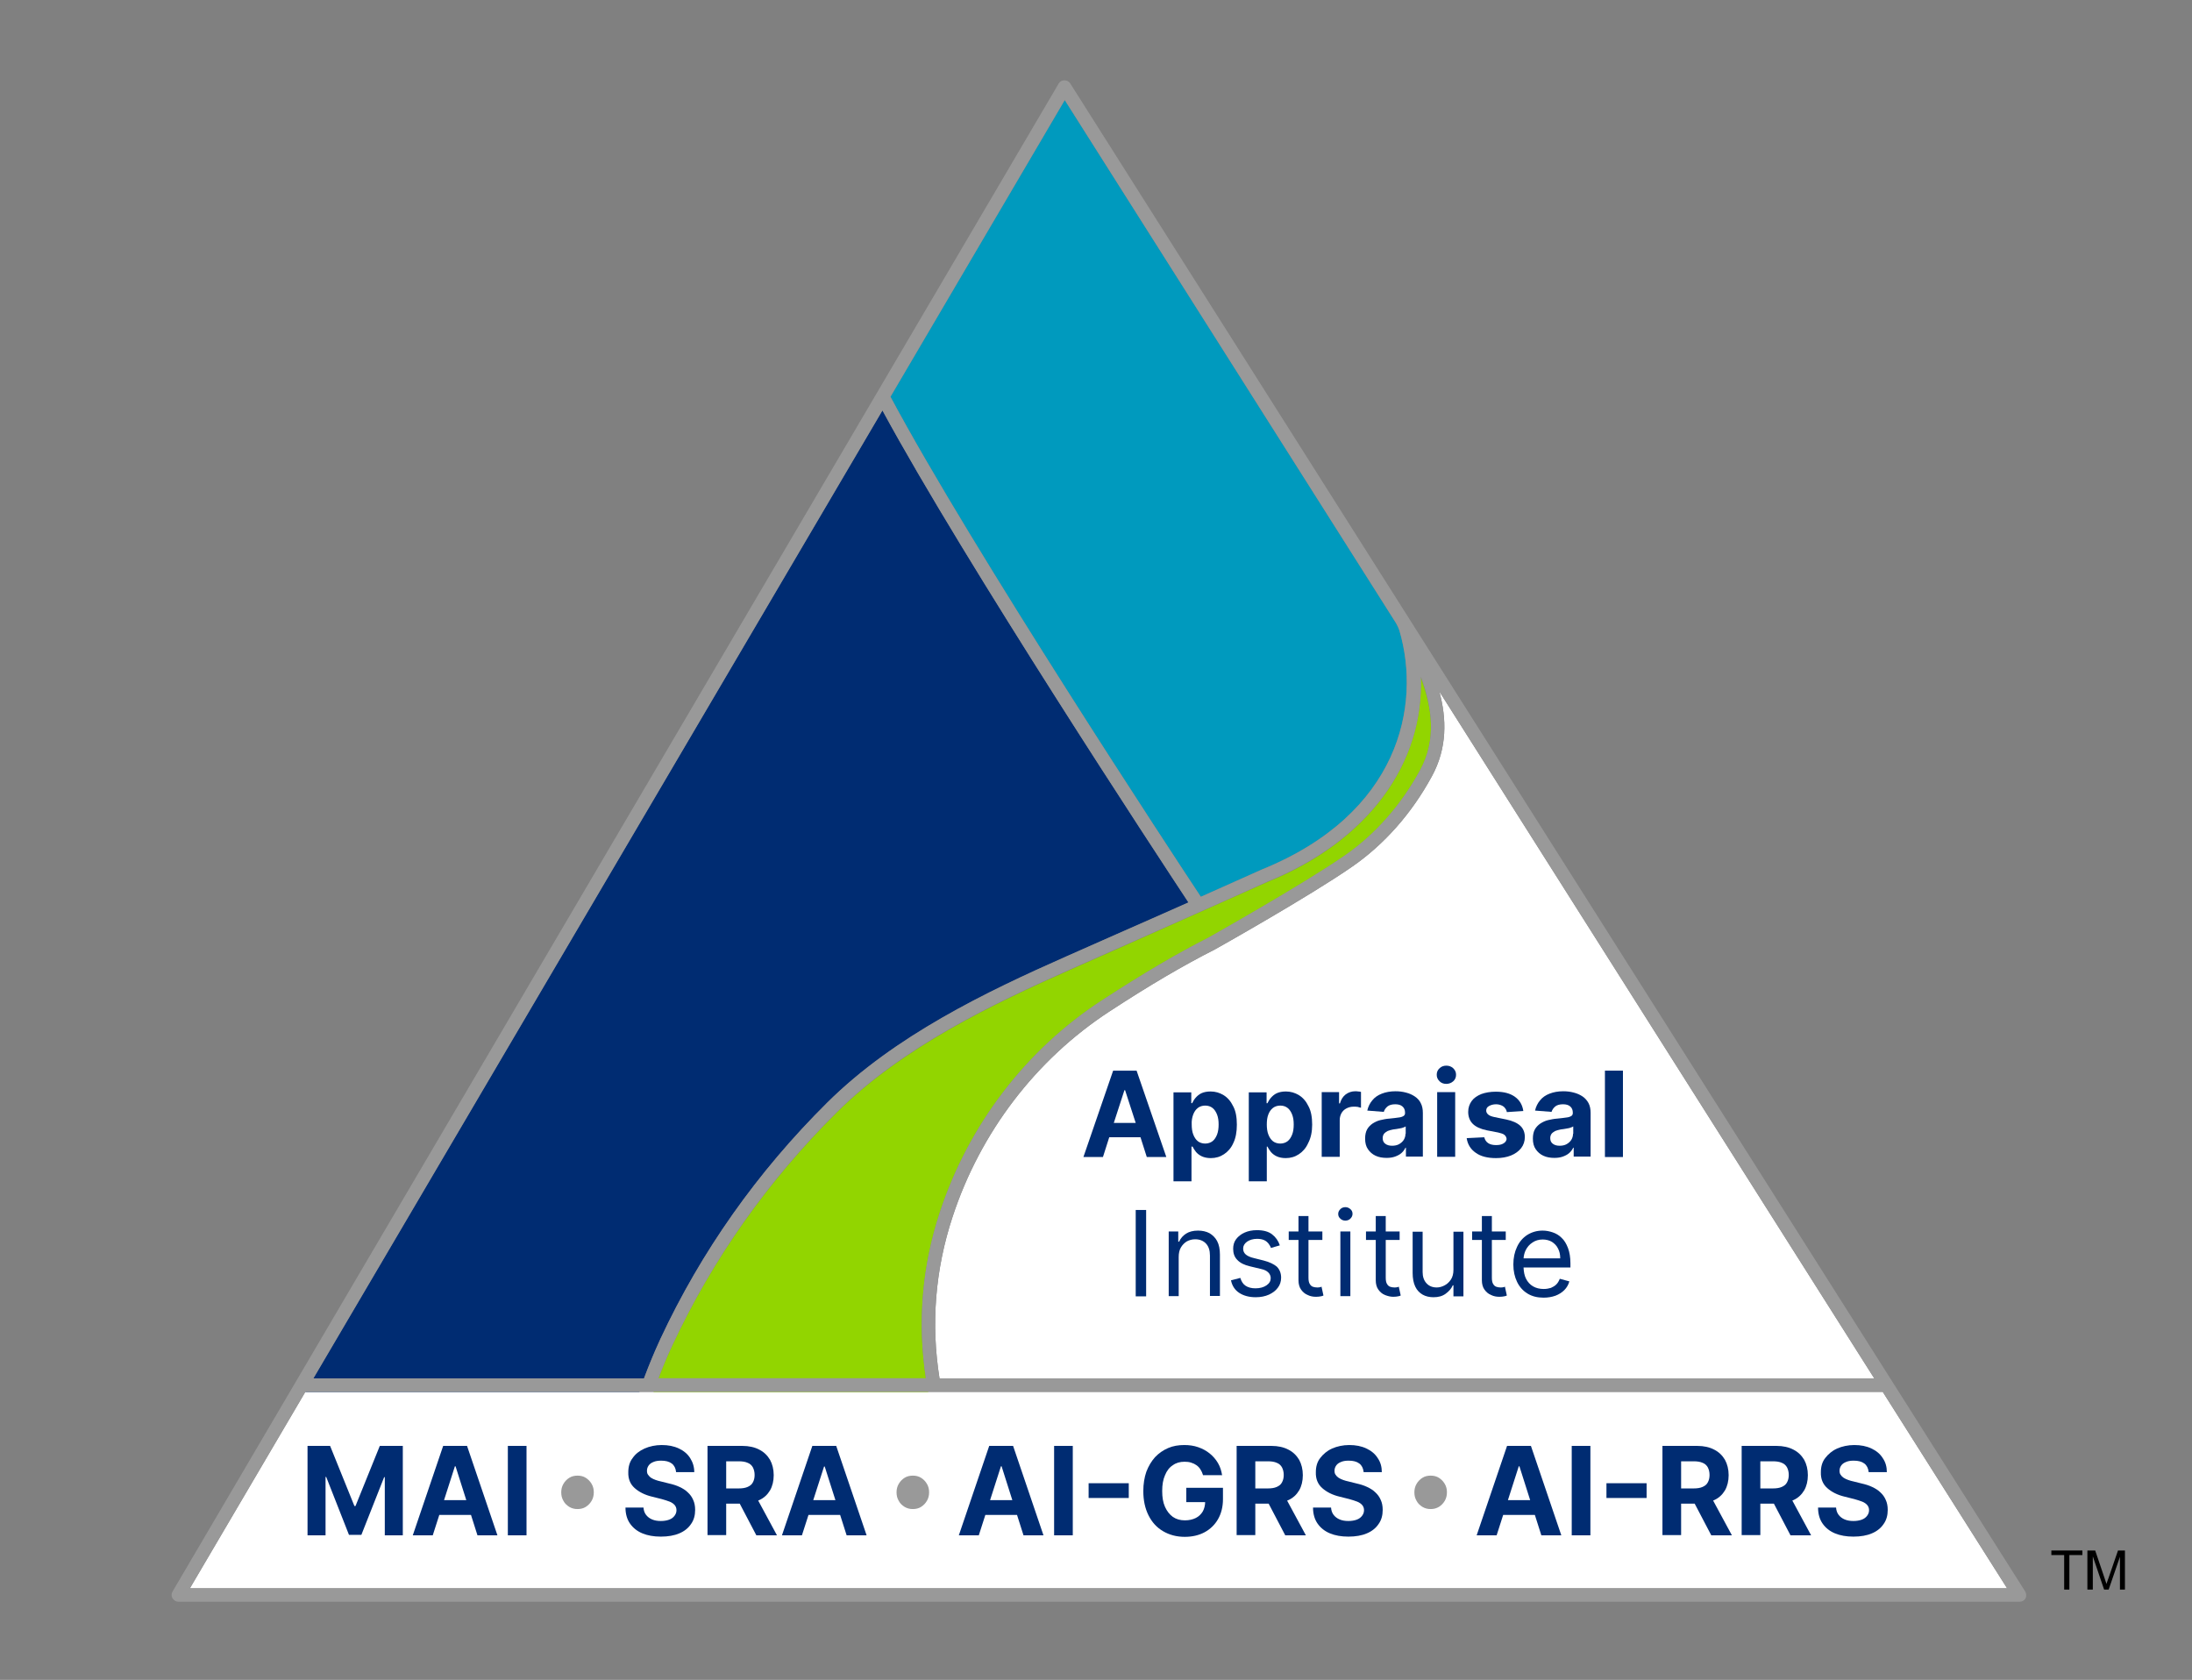 <?xml version="1.0" encoding="utf-8"?>
<!-- Generator: Adobe Illustrator 28.3.0, SVG Export Plug-In . SVG Version: 6.00 Build 0)  -->
<svg version="1.1" id="Emblem" xmlns="http://www.w3.org/2000/svg" xmlns:xlink="http://www.w3.org/1999/xlink" x="0px" y="0px"
	 viewBox="0 0 1010 774" style="enable-background:new 0 0 1010 774;" xml:space="preserve">
<rect x="0" y="0" width="1010" height="774" fill="#808080" stroke="none"/>
<g id="copy">
	<g>
		<polygon style="fill:#FFFFFF;" points="87.5,731.8 140.7,641.3 867.5,641.3 924.8,731.8 		"/>
		<path style="fill:#FFFFFF;" d="M663.2,318.6l200.4,316.5H432.9c-4-25.1-2-50.1,6-74.4c12.8-39,38.4-72.5,72.2-94.6
			c18.8-12.3,34.2-21.3,48.6-28.6c0.4-0.2,44-24.7,63.5-38.3c14.7-10.2,27.3-24.5,36.5-41.4C666.9,344.7,666.6,331.2,663.2,318.6z"
			/>
		<path style="fill:#009ABE;" d="M490.6,46.1l152.7,241.1c0.7,1.2,1.2,2.4,1.5,3.3c10.2,34.8-0.2,84.5-63.3,110.1
			c-9.4,4.2-18.8,8.4-28.2,12.6c-12-18.1-105.7-160.5-143-230.4L490.6,46.1z"/>
		<path style="fill:#92D500;" d="M427.7,641.3c-5.3-27.8-3.5-55.6,5.3-82.5c13.2-40.3,39.7-75.1,74.7-97.8
			c19-12.4,34.6-21.6,49.1-28.9c0.3-0.2,43.6-24.5,62.9-37.9c13.9-9.6,25.9-23.2,34.6-39.2c7.8-14.3,5.5-29.2,0.3-43
			c1.5,40.1-24.4,75.7-70.7,94.4c-22.4,10-44.8,20-67.3,30l-22.6,10c-36.6,16.2-78.1,36.1-108.4,66.1
			c-31.7,31.5-57.2,67.5-75.7,107.1c-3.4,7.2-6.3,14.5-8.8,21.8H427.7z"/>
		<g>
			<path style="fill:#002C72;" d="M294.6,641.3c2.7-8.2,6-16.3,9.7-24.4C323.1,576.6,349,540,381.2,508
				c31.1-30.8,73.2-51,110.3-67.4l22.6-10c11.2-4.9,22.3-9.9,33.5-14.8c-13.9-21-102.9-156.5-141-226.7L140.7,641.3H294.6z"/>
			<polygon style="fill:#002C72;" points="87.5,731.8 87.5,731.8 133.3,654 			"/>
		</g>
		<path style="fill:#999999;" d="M933.1,733.2l-440-694.8c-0.6-0.9-1.6-1.4-2.7-1.4c-1.1,0-2.1,0.6-2.6,1.5L137.2,635.1h0
			l-57.7,98.2c-0.6,1-0.6,2.2,0,3.1c0.6,1,1.6,1.6,2.7,1.6h238.6h609.8c1.1,0,2.2-0.6,2.7-1.6C933.8,735.4,933.7,734.2,933.1,733.2z
			 M663.2,318.6l200.4,316.5H432.9c-4-25.1-2-50.1,6-74.4c12.8-39,38.4-72.5,72.2-94.6c18.8-12.3,34.2-21.3,48.6-28.6
			c0.4-0.2,44-24.7,63.5-38.3c14.7-10.2,27.3-24.5,36.5-41.4C666.9,344.7,666.6,331.2,663.2,318.6z M654.3,354.9
			c-8.7,16-20.7,29.6-34.6,39.2c-19.3,13.4-62.6,37.7-62.9,37.9c-14.4,7.3-30,16.5-49.1,28.9c-35,22.8-61.5,57.5-74.7,97.8
			c-8.2,24.9-10.3,50.6-6.4,76.3H303.4c2-5.2,4.1-10.4,6.6-15.6c18.5-39.6,43.9-75.6,75.7-107.1c30.3-30.1,71.9-49.9,108.4-66.1
			l22.6-10c22.5-10,45-19.9,67.3-30c46.3-18.7,72.2-54.3,70.7-94.4C659.8,325.7,662.1,340.6,654.3,354.9z M490.6,46.1l152.7,241.1
			c0.7,1.2,1.2,2.4,1.5,3.3c10.2,34.8-0.2,84.5-63.3,110.1c-9.4,4.2-18.8,8.4-28.2,12.6c-12-18.1-105.7-160.5-143-230.4L490.6,46.1z
			 M406.6,189.1c38,70.2,127.1,205.6,141,226.7c-11.2,5-22.3,9.9-33.5,14.8l-22.6,10c-37.1,16.4-79.2,36.6-110.3,67.4
			c-32.3,32-58.1,68.6-76.9,108.9c-2.8,6-5.3,12.1-7.6,18.2H144.4L406.6,189.1z M87.5,731.8l53.2-90.5h726.8l57.3,90.5H87.5z"/>
		<g>
			<g>
				<path style="fill:#002C72;" d="M512.9,493.3l-13.7,39.8h9l2.9-9.1h14.4l2.9,9.1h9l-13.7-39.8H512.9z M513.2,517.4l4.9-15.1h0.3
					l4.9,15.1H513.2z"/>
				<path style="fill:#002C72;" d="M549.2,528.3h0.3c0.4,0.8,0.9,1.6,1.6,2.5c0.7,0.8,1.6,1.5,2.7,2c1.1,0.5,2.5,0.8,4.1,0.8
					c2.3,0,4.3-0.6,6.1-1.8c1.8-1.2,3.3-2.9,4.3-5.2c1.1-2.3,1.6-5.1,1.6-8.4c0-3.4-0.5-6.3-1.7-8.5c-1.1-2.3-2.6-4-4.4-5.1
					c-1.8-1.1-3.8-1.7-6-1.7c-1.7,0-3.1,0.3-4.2,0.8s-2,1.3-2.7,2.1c-0.7,0.8-1.2,1.7-1.6,2.5h-0.4v-5h-8.2v41h8.3V528.3z
					 M549.8,513.5c0.5-1.3,1.2-2.3,2.1-3c0.9-0.7,2.1-1.1,3.4-1.1c1.4,0,2.5,0.4,3.4,1.1c0.9,0.7,1.6,1.8,2.1,3.1
					c0.5,1.3,0.7,2.8,0.7,4.5c0,1.7-0.2,3.3-0.7,4.6c-0.5,1.3-1.2,2.4-2.1,3.1c-0.9,0.7-2.1,1.1-3.4,1.1c-1.3,0-2.5-0.4-3.4-1.1
					s-1.6-1.8-2.1-3.1c-0.5-1.3-0.7-2.9-0.7-4.6C549,516.4,549.3,514.8,549.8,513.5z"/>
				<path style="fill:#002C72;" d="M604.6,518.2c0-3.4-0.5-6.3-1.7-8.5c-1.1-2.3-2.6-4-4.4-5.1c-1.8-1.1-3.8-1.7-6-1.7
					c-1.7,0-3.1,0.3-4.2,0.8s-2,1.3-2.7,2.1c-0.7,0.8-1.2,1.7-1.6,2.5h-0.4v-5h-8.2v41h8.3v-16h0.3c0.4,0.8,0.9,1.6,1.6,2.5
					c0.7,0.8,1.6,1.5,2.7,2c1.1,0.5,2.5,0.8,4.1,0.8c2.3,0,4.3-0.6,6.1-1.8c1.8-1.2,3.3-2.9,4.3-5.2
					C604,524.3,604.6,521.5,604.6,518.2z M595.4,522.7c-0.5,1.3-1.2,2.4-2.1,3.1c-0.9,0.7-2.1,1.1-3.4,1.1c-1.3,0-2.5-0.4-3.4-1.1
					c-0.9-0.7-1.6-1.8-2.1-3.1c-0.5-1.3-0.7-2.9-0.7-4.6c0-1.8,0.2-3.3,0.7-4.6c0.5-1.3,1.2-2.3,2.1-3c0.9-0.7,2.1-1.1,3.4-1.1
					c1.4,0,2.5,0.4,3.4,1.1c0.9,0.7,1.6,1.8,2.1,3.1c0.5,1.3,0.7,2.8,0.7,4.5C596.1,519.9,595.9,521.4,595.4,522.7z"/>
				<path style="fill:#002C72;" d="M627.1,510.4v-7.3c-0.4-0.1-0.8-0.2-1.3-0.2c-0.5-0.1-0.9-0.1-1.3-0.1c-1.7,0-3.1,0.5-4.4,1.4
					c-1.3,1-2.2,2.4-2.7,4.2H617v-5.2h-8v29.8h8.3v-16.9c0-1.2,0.3-2.3,0.8-3.2s1.3-1.7,2.3-2.2c1-0.5,2-0.8,3.3-0.8
					c0.6,0,1.2,0,1.9,0.1C626.1,510.2,626.7,510.3,627.1,510.4z"/>
				<path style="fill:#002C72;" d="M651.9,505.2c-1.2-0.8-2.5-1.4-4.1-1.8c-1.5-0.4-3.1-0.6-4.8-0.6c-2.4,0-4.5,0.4-6.3,1.1
					c-1.8,0.7-3.3,1.7-4.4,3.1c-1.1,1.3-1.9,2.9-2.3,4.7l7.6,0.6c0.3-1,0.9-1.8,1.7-2.5c0.9-0.7,2.1-1,3.6-1c1.4,0,2.5,0.3,3.3,1
					c0.8,0.7,1.2,1.6,1.2,2.9v0.1c0,0.6-0.2,1.1-0.7,1.4c-0.5,0.3-1.2,0.6-2.3,0.7c-1.1,0.2-2.5,0.3-4.2,0.5
					c-1.5,0.1-2.9,0.4-4.2,0.7c-1.3,0.3-2.5,0.9-3.6,1.6c-1,0.7-1.9,1.6-2.5,2.7c-0.6,1.1-0.9,2.5-0.9,4.2c0,2,0.4,3.6,1.3,4.9
					c0.9,1.3,2,2.3,3.5,3c1.5,0.7,3.2,1,5.1,1c1.5,0,2.8-0.2,3.9-0.6c1.1-0.4,2.1-0.9,2.9-1.6c0.8-0.7,1.4-1.5,1.9-2.5h0.2v4.1h7.8
					v-20.1c0-1.8-0.3-3.3-1-4.6C654.1,507.1,653.1,506,651.9,505.2z M647.6,522.4c0,1-0.3,2-0.8,2.8c-0.5,0.8-1.3,1.5-2.2,2
					c-0.9,0.5-2,0.7-3.2,0.7c-1.3,0-2.3-0.3-3.1-0.9c-0.8-0.6-1.2-1.4-1.2-2.6c0-0.8,0.2-1.4,0.6-2c0.4-0.5,1-0.9,1.7-1.3
					c0.7-0.3,1.6-0.5,2.5-0.7c0.5-0.1,1-0.1,1.5-0.2c0.6-0.1,1.1-0.2,1.7-0.3c0.6-0.1,1.1-0.2,1.5-0.4c0.4-0.1,0.8-0.3,1.1-0.5
					V522.4z"/>
				<path style="fill:#002C72;" d="M666.4,499.4c1.2,0,2.3-0.4,3.2-1.2c0.9-0.8,1.3-1.8,1.3-3s-0.4-2.1-1.3-3
					c-0.9-0.8-1.9-1.2-3.2-1.2c-1.2,0-2.3,0.4-3.1,1.2c-0.9,0.8-1.3,1.8-1.3,3c0,1.2,0.4,2.1,1.3,3
					C664.1,499,665.1,499.4,666.4,499.4z"/>
				<rect x="662.2" y="503.2" style="fill:#002C72;" width="8.3" height="29.8"/>
				<path style="fill:#002C72;" d="M692.8,526.8c-0.9,0.6-2.1,0.8-3.5,0.8c-1.5,0-2.7-0.3-3.6-0.9c-0.9-0.6-1.5-1.5-1.8-2.7
					l-8.1,0.4c0.4,2.8,1.8,5.1,4.1,6.7c2.3,1.7,5.5,2.5,9.4,2.5c2.6,0,4.9-0.4,6.9-1.2c2-0.8,3.6-2,4.7-3.4s1.7-3.2,1.7-5.1
					c0-2.1-0.7-3.9-2.1-5.2c-1.4-1.3-3.6-2.3-6.5-2.9l-5.4-1.1c-1.4-0.3-2.4-0.7-2.9-1.2c-0.6-0.5-0.9-1.1-0.9-1.8
					c0-0.9,0.4-1.6,1.3-2.1c0.9-0.5,2-0.8,3.2-0.8c1,0,1.8,0.2,2.5,0.5c0.7,0.3,1.3,0.7,1.7,1.3c0.4,0.5,0.7,1.1,0.8,1.8l7.6-0.5
					c-0.4-2.7-1.6-4.9-3.8-6.5c-2.2-1.6-5.1-2.4-8.9-2.4c-2.5,0-4.8,0.4-6.7,1.1c-1.9,0.8-3.4,1.8-4.4,3.2c-1,1.4-1.6,3-1.6,5
					c0,2.2,0.7,4.1,2.1,5.5c1.4,1.4,3.6,2.4,6.5,3l5.2,1c1.3,0.3,2.3,0.6,2.9,1.1c0.6,0.5,0.9,1.1,1,1.9
					C694.1,525.5,693.7,526.3,692.8,526.8z"/>
				<path style="fill:#002C72;" d="M729.2,505.2c-1.2-0.8-2.5-1.4-4.1-1.8c-1.5-0.4-3.1-0.6-4.8-0.6c-2.4,0-4.5,0.4-6.3,1.1
					c-1.8,0.7-3.3,1.7-4.4,3.1c-1.1,1.3-1.9,2.9-2.3,4.7l7.6,0.6c0.3-1,0.9-1.8,1.7-2.5c0.9-0.7,2.1-1,3.6-1c1.4,0,2.5,0.3,3.3,1
					c0.8,0.7,1.2,1.6,1.2,2.9v0.1c0,0.6-0.2,1.1-0.7,1.4c-0.5,0.3-1.2,0.6-2.3,0.7c-1.1,0.2-2.5,0.3-4.2,0.5
					c-1.5,0.1-2.9,0.4-4.2,0.7c-1.3,0.3-2.5,0.9-3.6,1.6c-1,0.7-1.9,1.6-2.5,2.7c-0.6,1.1-0.9,2.5-0.9,4.2c0,2,0.4,3.6,1.3,4.9
					c0.9,1.3,2,2.3,3.5,3c1.5,0.7,3.2,1,5.1,1c1.5,0,2.8-0.2,3.9-0.6c1.1-0.4,2.1-0.9,2.9-1.6c0.8-0.7,1.4-1.5,1.9-2.5h0.2v4.1h7.8
					v-20.1c0-1.8-0.3-3.3-1-4.6C731.3,507.1,730.4,506,729.2,505.2z M724.8,522.4c0,1-0.3,2-0.8,2.8c-0.5,0.8-1.3,1.5-2.2,2
					c-0.9,0.5-2,0.7-3.2,0.7c-1.3,0-2.3-0.3-3.1-0.9c-0.8-0.6-1.2-1.4-1.2-2.6c0-0.8,0.2-1.4,0.6-2c0.4-0.5,1-0.9,1.7-1.3
					c0.7-0.3,1.6-0.5,2.5-0.7c0.5-0.1,1-0.1,1.5-0.2c0.6-0.1,1.1-0.2,1.7-0.3c0.6-0.1,1.1-0.2,1.5-0.4c0.4-0.1,0.8-0.3,1.1-0.5
					V522.4z"/>
				<rect x="739.5" y="493.3" style="fill:#002C72;" width="8.3" height="39.8"/>
			</g>
			<g>
				<rect x="523.3" y="557.5" style="fill:#002C72;" width="4.8" height="39.8"/>
				<path style="fill:#002C72;" d="M557.3,568.2c-1.5-0.8-3.3-1.2-5.3-1.2c-2.3,0-4.1,0.5-5.5,1.4c-1.4,0.9-2.5,2.1-3.2,3.7h-0.4
					v-4.7h-4.4v29.8h4.6v-18c0-1.7,0.3-3.2,1-4.4c0.7-1.2,1.6-2.1,2.7-2.8c1.1-0.6,2.4-1,3.9-1c2.1,0,3.8,0.7,5,2
					c1.2,1.3,1.8,3.1,1.8,5.5v18.6h4.6v-19c0-2.5-0.4-4.6-1.3-6.3C560,570.3,558.8,569.1,557.3,568.2z"/>
				<path style="fill:#002C72;" d="M582.3,580.8l-4.4-1.1c-1.8-0.4-3.1-1-3.9-1.7c-0.8-0.7-1.2-1.6-1.2-2.7c0-1.3,0.6-2.3,1.8-3.2
					c1.2-0.8,2.7-1.3,4.6-1.3c1.3,0,2.4,0.2,3.3,0.6c0.9,0.4,1.5,1,2,1.6c0.5,0.7,0.9,1.3,1.1,2l4.1-1.2c-0.7-2.1-1.9-3.8-3.6-5.1
					c-1.7-1.3-4-1.9-7-1.9c-2.1,0-4,0.4-5.6,1.1c-1.6,0.7-3,1.8-3.9,3c-1,1.3-1.4,2.8-1.4,4.5c0,2.1,0.6,3.8,1.9,5.1
					c1.3,1.4,3.3,2.4,6,3l5,1.2c1.5,0.3,2.6,0.9,3.3,1.6c0.7,0.7,1.1,1.6,1.1,2.6c0,1.3-0.6,2.4-1.9,3.3s-3,1.4-5.1,1.4
					c-1.9,0-3.4-0.4-4.6-1.2c-1.2-0.8-1.9-2-2.4-3.6l-4.3,1.1c0.5,2.5,1.8,4.5,3.8,5.8c2,1.3,4.5,2,7.6,2c2.3,0,4.3-0.4,6.1-1.2
					c1.7-0.8,3.1-1.8,4.1-3.2c1-1.3,1.5-2.9,1.5-4.6c0-2.1-0.7-3.8-2-5.1C587,582.5,585,581.5,582.3,580.8z"/>
				<path style="fill:#002C72;" d="M608.1,593.1c-0.3,0.1-0.7,0.1-1.2,0.1c-0.7,0-1.3-0.1-1.9-0.3c-0.6-0.2-1.1-0.6-1.5-1.3
					c-0.4-0.6-0.6-1.6-0.6-2.9v-17.4h6.4v-3.9h-6.4v-7.1h-4.6v7.1h-4.5v3.9h4.5v18.6c0,1.7,0.4,3.2,1.2,4.3c0.8,1.1,1.8,2,3.1,2.5
					c1.2,0.6,2.5,0.8,3.8,0.8c0.9,0,1.6-0.1,2.1-0.2c0.6-0.1,1-0.2,1.3-0.4l-0.9-4.1C608.7,593,608.4,593.1,608.1,593.1z"/>
				<rect x="617.6" y="567.4" style="fill:#002C72;" width="4.6" height="29.8"/>
				<path style="fill:#002C72;" d="M619.9,556.2c-0.9,0-1.7,0.3-2.3,0.9c-0.6,0.6-1,1.3-1,2.2s0.3,1.6,1,2.2
					c0.6,0.6,1.4,0.9,2.3,0.9c0.9,0,1.7-0.3,2.3-0.9c0.6-0.6,1-1.3,1-2.2s-0.3-1.6-1-2.2C621.5,556.5,620.8,556.2,619.9,556.2z"/>
				<path style="fill:#002C72;" d="M643.7,593.1c-0.3,0.1-0.7,0.1-1.2,0.1c-0.7,0-1.3-0.1-1.9-0.3c-0.6-0.2-1.1-0.6-1.5-1.3
					c-0.4-0.6-0.6-1.6-0.6-2.9v-17.4h6.4v-3.9h-6.4v-7.1h-4.6v7.1h-4.5v3.9h4.5v18.6c0,1.7,0.4,3.2,1.2,4.3c0.8,1.1,1.8,2,3.1,2.5
					s2.5,0.8,3.8,0.8c0.9,0,1.6-0.1,2.1-0.2c0.6-0.1,1-0.2,1.3-0.4l-0.9-4.1C644.3,593,644,593.1,643.7,593.1z"/>
				<path style="fill:#002C72;" d="M669.7,585c0,1.9-0.4,3.4-1.2,4.6c-0.8,1.2-1.8,2.1-3,2.7c-1.2,0.6-2.3,0.9-3.5,0.9
					c-1.9,0-3.5-0.6-4.7-1.9c-1.2-1.3-1.8-3-1.8-5.2v-18.6h-4.6v19c0,2.5,0.4,4.6,1.2,6.3c0.8,1.7,2,2.9,3.4,3.7
					c1.4,0.8,3.1,1.2,5,1.2c2.3,0,4.1-0.5,5.6-1.6c1.5-1.1,2.6-2.3,3.3-3.9h0.3v5.1h4.6v-29.8h-4.6V585z"/>
				<path style="fill:#002C72;" d="M692.6,593.1c-0.3,0.1-0.7,0.1-1.2,0.1c-0.7,0-1.3-0.1-1.9-0.3c-0.6-0.2-1.1-0.6-1.5-1.3
					c-0.4-0.6-0.6-1.6-0.6-2.9v-17.4h6.4v-3.9h-6.4v-7.1h-4.6v7.1h-4.5v3.9h4.5v18.6c0,1.7,0.4,3.2,1.2,4.3c0.8,1.1,1.8,2,3.1,2.5
					c1.2,0.6,2.5,0.8,3.8,0.8c0.9,0,1.6-0.1,2.1-0.2c0.6-0.1,1-0.2,1.3-0.4l-0.9-4.1C693.2,593,692.9,593.1,692.6,593.1z"/>
				<path style="fill:#002C72;" d="M719.5,570.3c-1.2-1.2-2.6-2-4.1-2.5c-1.5-0.5-3-0.8-4.6-0.8c-2.7,0-5,0.7-7.1,2
					c-2,1.3-3.6,3.1-4.7,5.5c-1.1,2.3-1.7,5-1.7,8.1s0.6,5.7,1.7,8c1.1,2.3,2.7,4.1,4.8,5.4c2.1,1.3,4.6,1.9,7.4,1.9
					c2,0,3.8-0.3,5.5-0.9c1.6-0.6,3-1.5,4.1-2.6c1.1-1.1,1.9-2.5,2.3-4l-4.4-1.2c-0.4,1-0.9,1.9-1.6,2.6c-0.7,0.7-1.6,1.2-2.5,1.6
					c-1,0.3-2.1,0.5-3.3,0.5c-1.9,0-3.5-0.4-4.9-1.2c-1.4-0.8-2.5-2-3.3-3.6c-0.7-1.4-1-3.1-1.1-5.1h21.6v-1.9c0-2.8-0.4-5.1-1.1-7
					C721.7,573,720.8,571.5,719.5,570.3z M702,579.9c0.1-1.4,0.4-2.7,1-3.9c0.7-1.4,1.7-2.6,3.1-3.5c1.3-0.9,2.9-1.4,4.7-1.4
					c1.7,0,3.1,0.4,4.3,1.1c1.2,0.8,2.2,1.8,2.8,3.1c0.7,1.3,1,2.8,1,4.5H702z"/>
			</g>
		</g>
		<g>
			<path d="M951.1,732.4v-15.9h-5.9v-2.1h14.3v2.1h-6v15.9H951.1z"/>
			<path d="M961.8,732.4v-18h3.6l4.3,12.7c0.4,1.2,0.7,2.1,0.9,2.7c0.2-0.7,0.5-1.6,1-2.9l4.3-12.5h3.2v18h-2.3v-15.1l-5.2,15.1
				h-2.1l-5.2-15.3v15.3H961.8z"/>
		</g>
	</g>
	<g>
		<path style="fill:#002C72;" d="M141.5,666.2h10.6l11.2,27.7h0.5l11.2-27.7h10.6v41.2h-8.3v-26.8h-0.3l-10.5,26.6h-5.7l-10.5-26.7
			h-0.3v26.9h-8.3V666.2z"/>
		<path style="fill:#002C72;" d="M199.4,707.4h-9.2l14-41.2h11l14,41.2H220l-10.1-31.8h-0.3L199.4,707.4z M198.9,691.2h21.7v6.8
			h-21.7V691.2z"/>
		<path style="fill:#002C72;" d="M242.6,666.2v41.2h-8.6v-41.2H242.6z"/>
		<path style="fill:#999999;" d="M266.1,695.3c-1.4,0-2.6-0.3-3.8-1c-1.1-0.7-2.1-1.6-2.7-2.8c-0.7-1.2-1-2.4-1-3.9
			c0-1.4,0.3-2.7,1-3.9c0.7-1.2,1.6-2.1,2.7-2.8c1.1-0.7,2.4-1,3.8-1c1.4,0,2.7,0.3,3.8,1c1.1,0.7,2,1.6,2.7,2.8
			c0.7,1.2,1,2.4,1,3.9c0,1.4-0.3,2.7-1,3.9c-0.7,1.2-1.6,2.1-2.7,2.8C268.8,695,267.5,695.3,266.1,695.3z"/>
		<path style="fill:#002C72;" d="M311.5,678.1c-0.2-1.6-0.8-2.9-2-3.8c-1.2-0.9-2.8-1.3-4.9-1.3c-1.4,0-2.6,0.2-3.5,0.6
			c-1,0.4-1.7,0.9-2.2,1.6c-0.5,0.7-0.8,1.5-0.8,2.4c0,0.7,0.1,1.4,0.5,1.9s0.8,1,1.4,1.4c0.6,0.4,1.3,0.7,2.1,1
			c0.8,0.3,1.6,0.5,2.5,0.7l3.6,0.9c1.8,0.4,3.4,0.9,4.9,1.6c1.5,0.7,2.8,1.5,3.8,2.5c1.1,1,1.9,2.1,2.5,3.5
			c0.6,1.3,0.9,2.8,0.9,4.6c0,2.5-0.6,4.7-1.9,6.5c-1.2,1.8-3,3.3-5.4,4.3c-2.3,1-5.2,1.5-8.5,1.5c-3.3,0-6.1-0.5-8.5-1.5
			c-2.4-1-4.3-2.5-5.7-4.5c-1.4-2-2.1-4.5-2.1-7.4h8.3c0.1,1.4,0.5,2.5,1.2,3.4c0.7,0.9,1.6,1.6,2.8,2.1c1.2,0.5,2.5,0.7,4,0.7
			c1.4,0,2.7-0.2,3.8-0.6c1.1-0.4,1.9-1,2.5-1.8c0.6-0.8,0.9-1.6,0.9-2.6c0-0.9-0.3-1.7-0.8-2.3c-0.5-0.6-1.3-1.2-2.3-1.6
			c-1-0.4-2.3-0.8-3.7-1.2l-4.4-1.1c-3.4-0.8-6.1-2.2-8.1-4c-2-1.8-3-4.2-2.9-7.3c0-2.5,0.6-4.7,2-6.5c1.3-1.9,3.1-3.3,5.5-4.4
			c2.3-1,5-1.6,7.9-1.6c3,0,5.6,0.5,7.9,1.6c2.2,1,4,2.5,5.2,4.4s1.9,4,1.9,6.5H311.5z"/>
		<path style="fill:#002C72;" d="M326,707.4v-41.2h16c3.1,0,5.7,0.6,7.8,1.7c2.2,1.1,3.8,2.7,5,4.7c1.1,2,1.7,4.4,1.7,7.1
			c0,2.7-0.6,5.1-1.7,7c-1.2,2-2.8,3.5-5,4.5c-2.2,1-4.8,1.6-8,1.6h-10.7v-7h9.3c1.6,0,3-0.2,4.1-0.7c1.1-0.5,1.9-1.1,2.4-2.1
			c0.5-0.9,0.8-2,0.8-3.4c0-1.4-0.3-2.5-0.8-3.5c-0.5-0.9-1.3-1.7-2.4-2.1c-1.1-0.5-2.5-0.7-4.1-0.7h-5.8v34H326z M347.9,688.7
			l10.1,18.7h-9.5l-9.8-18.7H347.9z"/>
		<path style="fill:#002C72;" d="M369.5,707.4h-9.2l14-41.2h11l14,41.2h-9.2L380,675.7h-0.3L369.5,707.4z M369,691.2h21.7v6.8H369
			V691.2z"/>
		<path style="fill:#999999;" d="M420.6,695.3c-1.4,0-2.6-0.3-3.8-1c-1.1-0.7-2.1-1.6-2.7-2.8c-0.7-1.2-1-2.4-1-3.9
			c0-1.4,0.3-2.7,1-3.9c0.7-1.2,1.6-2.1,2.7-2.8c1.1-0.7,2.4-1,3.8-1c1.4,0,2.7,0.3,3.8,1c1.1,0.7,2,1.6,2.7,2.8
			c0.7,1.2,1,2.4,1,3.9c0,1.4-0.3,2.7-1,3.9c-0.7,1.2-1.6,2.1-2.7,2.8C423.3,695,422,695.3,420.6,695.3z"/>
		<path style="fill:#002C72;" d="M451,707.4h-9.2l14-41.2h11l14,41.2h-9.2l-10.1-31.8h-0.3L451,707.4z M450.5,691.2h21.7v6.8h-21.7
			V691.2z"/>
		<path style="fill:#002C72;" d="M494.3,666.2v41.2h-8.6v-41.2H494.3z"/>
		<path style="fill:#002C72;" d="M520.1,683.4v6.8h-18.5v-6.8H520.1z"/>
		<path style="fill:#002C72;" d="M554.3,679.6c-0.3-1-0.7-1.8-1.2-2.6c-0.5-0.8-1.1-1.4-1.8-1.9c-0.7-0.5-1.5-0.9-2.5-1.2
			c-0.9-0.3-1.9-0.4-3-0.4c-2.1,0-3.9,0.5-5.4,1.6c-1.6,1-2.8,2.6-3.6,4.6c-0.9,2-1.3,4.4-1.3,7.3c0,2.9,0.4,5.3,1.3,7.3
			c0.9,2,2.1,3.5,3.6,4.6c1.6,1.1,3.4,1.6,5.6,1.6c1.9,0,3.6-0.4,5-1.1c1.4-0.7,2.4-1.7,3.2-3c0.7-1.3,1.1-2.8,1.1-4.6l1.7,0.3
			h-10.4v-6.6h16.9v5.2c0,3.6-0.8,6.7-2.3,9.3s-3.6,4.6-6.2,6c-2.6,1.4-5.7,2.1-9.1,2.1c-3.8,0-7.1-0.9-10-2.6
			c-2.9-1.7-5.1-4.1-6.7-7.3s-2.4-6.9-2.4-11.2c0-3.3,0.5-6.3,1.4-8.9c1-2.6,2.3-4.8,4-6.7c1.7-1.8,3.7-3.2,6-4.2
			c2.3-1,4.8-1.4,7.5-1.4c2.3,0,4.4,0.3,6.4,1c2,0.7,3.7,1.6,5.3,2.9c1.5,1.2,2.8,2.7,3.8,4.4c1,1.7,1.6,3.6,1.9,5.6H554.3z"/>
		<path style="fill:#002C72;" d="M569.8,707.4v-41.2h16c3.1,0,5.7,0.6,7.8,1.7c2.2,1.1,3.8,2.7,5,4.7c1.1,2,1.7,4.4,1.7,7.1
			c0,2.7-0.6,5.1-1.7,7c-1.2,2-2.8,3.5-5,4.5c-2.2,1-4.8,1.6-8,1.6h-10.7v-7h9.3c1.6,0,3-0.2,4.1-0.7c1.1-0.5,1.9-1.1,2.4-2.1
			c0.5-0.9,0.8-2,0.8-3.4c0-1.4-0.3-2.5-0.8-3.5c-0.5-0.9-1.3-1.7-2.4-2.1c-1.1-0.5-2.5-0.7-4.1-0.7h-5.8v34H569.8z M591.6,688.7
			l10.1,18.7h-9.5l-9.8-18.7H591.6z"/>
		<path style="fill:#002C72;" d="M628.3,678.1c-0.2-1.6-0.8-2.9-2-3.8c-1.2-0.9-2.8-1.3-4.9-1.3c-1.4,0-2.6,0.2-3.5,0.6
			c-1,0.4-1.7,0.9-2.2,1.6c-0.5,0.7-0.8,1.5-0.8,2.4c0,0.7,0.1,1.4,0.5,1.9c0.3,0.5,0.8,1,1.4,1.4c0.6,0.4,1.3,0.7,2.1,1
			c0.8,0.3,1.6,0.5,2.5,0.7l3.6,0.9c1.8,0.4,3.4,0.9,4.9,1.6c1.5,0.7,2.8,1.5,3.8,2.5c1.1,1,1.9,2.1,2.5,3.5
			c0.6,1.3,0.9,2.8,0.9,4.6c0,2.5-0.6,4.7-1.9,6.5c-1.2,1.8-3,3.3-5.4,4.3c-2.3,1-5.2,1.5-8.5,1.5c-3.3,0-6.1-0.5-8.5-1.5
			c-2.4-1-4.3-2.5-5.7-4.5c-1.4-2-2.1-4.5-2.1-7.4h8.3c0.1,1.4,0.5,2.5,1.2,3.4c0.7,0.9,1.6,1.6,2.8,2.1s2.5,0.7,4,0.7
			c1.4,0,2.7-0.2,3.8-0.6c1.1-0.4,1.9-1,2.5-1.8c0.6-0.8,0.9-1.6,0.9-2.6c0-0.9-0.3-1.7-0.8-2.3c-0.5-0.6-1.3-1.2-2.3-1.6
			c-1-0.4-2.3-0.8-3.7-1.2l-4.4-1.1c-3.4-0.8-6.1-2.2-8.1-4c-2-1.8-3-4.2-2.9-7.3c0-2.5,0.6-4.7,2-6.5s3.1-3.3,5.5-4.4
			c2.3-1,5-1.6,7.9-1.6c3,0,5.6,0.5,7.9,1.6c2.2,1,4,2.5,5.2,4.4c1.3,1.9,1.9,4,1.9,6.5H628.3z"/>
		<path style="fill:#999999;" d="M659.2,695.3c-1.4,0-2.6-0.3-3.8-1c-1.1-0.7-2.1-1.6-2.7-2.8c-0.7-1.2-1-2.4-1-3.9
			c0-1.4,0.3-2.7,1-3.9c0.7-1.2,1.6-2.1,2.7-2.8c1.1-0.7,2.4-1,3.8-1c1.4,0,2.7,0.3,3.8,1c1.1,0.7,2,1.6,2.7,2.8
			c0.7,1.2,1,2.4,1,3.9c0,1.4-0.3,2.7-1,3.9c-0.7,1.2-1.6,2.1-2.7,2.8C661.8,695,660.6,695.3,659.2,695.3z"/>
		<path style="fill:#002C72;" d="M689.6,707.4h-9.2l14-41.2h11l14,41.2h-9.2l-10.1-31.8h-0.3L689.6,707.4z M689,691.2h21.7v6.8H689
			V691.2z"/>
		<path style="fill:#002C72;" d="M732.8,666.2v41.2h-8.6v-41.2H732.8z"/>
		<path style="fill:#002C72;" d="M758.7,683.4v6.8h-18.5v-6.8H758.7z"/>
		<path style="fill:#002C72;" d="M766,707.4v-41.2h16c3.1,0,5.7,0.6,7.8,1.7c2.2,1.1,3.8,2.7,5,4.7c1.1,2,1.7,4.4,1.7,7.1
			c0,2.7-0.6,5.1-1.7,7c-1.2,2-2.8,3.5-5,4.5c-2.2,1-4.8,1.6-8,1.6h-10.7v-7h9.3c1.6,0,3-0.2,4.1-0.7c1.1-0.5,1.9-1.1,2.4-2.1
			c0.5-0.9,0.8-2,0.8-3.4c0-1.4-0.3-2.5-0.8-3.5c-0.5-0.9-1.3-1.7-2.4-2.1c-1.1-0.5-2.5-0.7-4.1-0.7h-5.8v34H766z M787.9,688.7
			l10.1,18.7h-9.5l-9.8-18.7H787.9z"/>
		<path style="fill:#002C72;" d="M802.5,707.4v-41.2h16c3.1,0,5.7,0.6,7.8,1.7c2.2,1.1,3.8,2.7,5,4.7c1.1,2,1.7,4.4,1.7,7.1
			c0,2.7-0.6,5.1-1.7,7c-1.2,2-2.8,3.5-5,4.5c-2.2,1-4.8,1.6-8,1.6h-10.7v-7h9.3c1.6,0,3-0.2,4.1-0.7c1.1-0.5,1.9-1.1,2.4-2.1
			c0.5-0.9,0.8-2,0.8-3.4c0-1.4-0.3-2.5-0.8-3.5c-0.5-0.9-1.3-1.7-2.4-2.1c-1.1-0.5-2.5-0.7-4.1-0.7h-5.8v34H802.5z M824.4,688.7
			l10.1,18.7H825l-9.8-18.7H824.4z"/>
		<path style="fill:#002C72;" d="M861,678.1c-0.2-1.6-0.8-2.9-2-3.8c-1.2-0.9-2.8-1.3-4.9-1.3c-1.4,0-2.6,0.2-3.5,0.6
			c-1,0.4-1.7,0.9-2.2,1.6c-0.5,0.7-0.8,1.5-0.8,2.4c0,0.7,0.1,1.4,0.5,1.9c0.3,0.5,0.8,1,1.4,1.4c0.6,0.4,1.3,0.7,2.1,1
			c0.8,0.3,1.6,0.5,2.5,0.7l3.6,0.9c1.8,0.4,3.4,0.9,4.9,1.6c1.5,0.7,2.8,1.5,3.8,2.5c1.1,1,1.9,2.1,2.5,3.5
			c0.6,1.3,0.9,2.8,0.9,4.6c0,2.5-0.6,4.7-1.9,6.5c-1.2,1.8-3,3.3-5.4,4.3c-2.3,1-5.2,1.5-8.5,1.5c-3.3,0-6.1-0.5-8.5-1.5
			c-2.4-1-4.3-2.5-5.7-4.5c-1.4-2-2.1-4.5-2.1-7.4h8.3c0.1,1.4,0.5,2.5,1.2,3.4c0.7,0.9,1.6,1.6,2.8,2.1s2.5,0.7,4,0.7
			c1.4,0,2.7-0.2,3.8-0.6c1.1-0.4,1.9-1,2.5-1.8c0.6-0.8,0.9-1.6,0.9-2.6c0-0.9-0.3-1.7-0.8-2.3c-0.5-0.6-1.3-1.2-2.3-1.6
			c-1-0.4-2.3-0.8-3.7-1.2l-4.4-1.1c-3.4-0.8-6.1-2.2-8.1-4c-2-1.8-3-4.2-2.9-7.3c0-2.5,0.6-4.7,2-6.5s3.1-3.3,5.5-4.4
			c2.3-1,5-1.6,7.9-1.6c3,0,5.6,0.5,7.9,1.6c2.2,1,4,2.5,5.2,4.4c1.3,1.9,1.9,4,1.9,6.5H861z"/>
	</g>
</g>
</svg>
